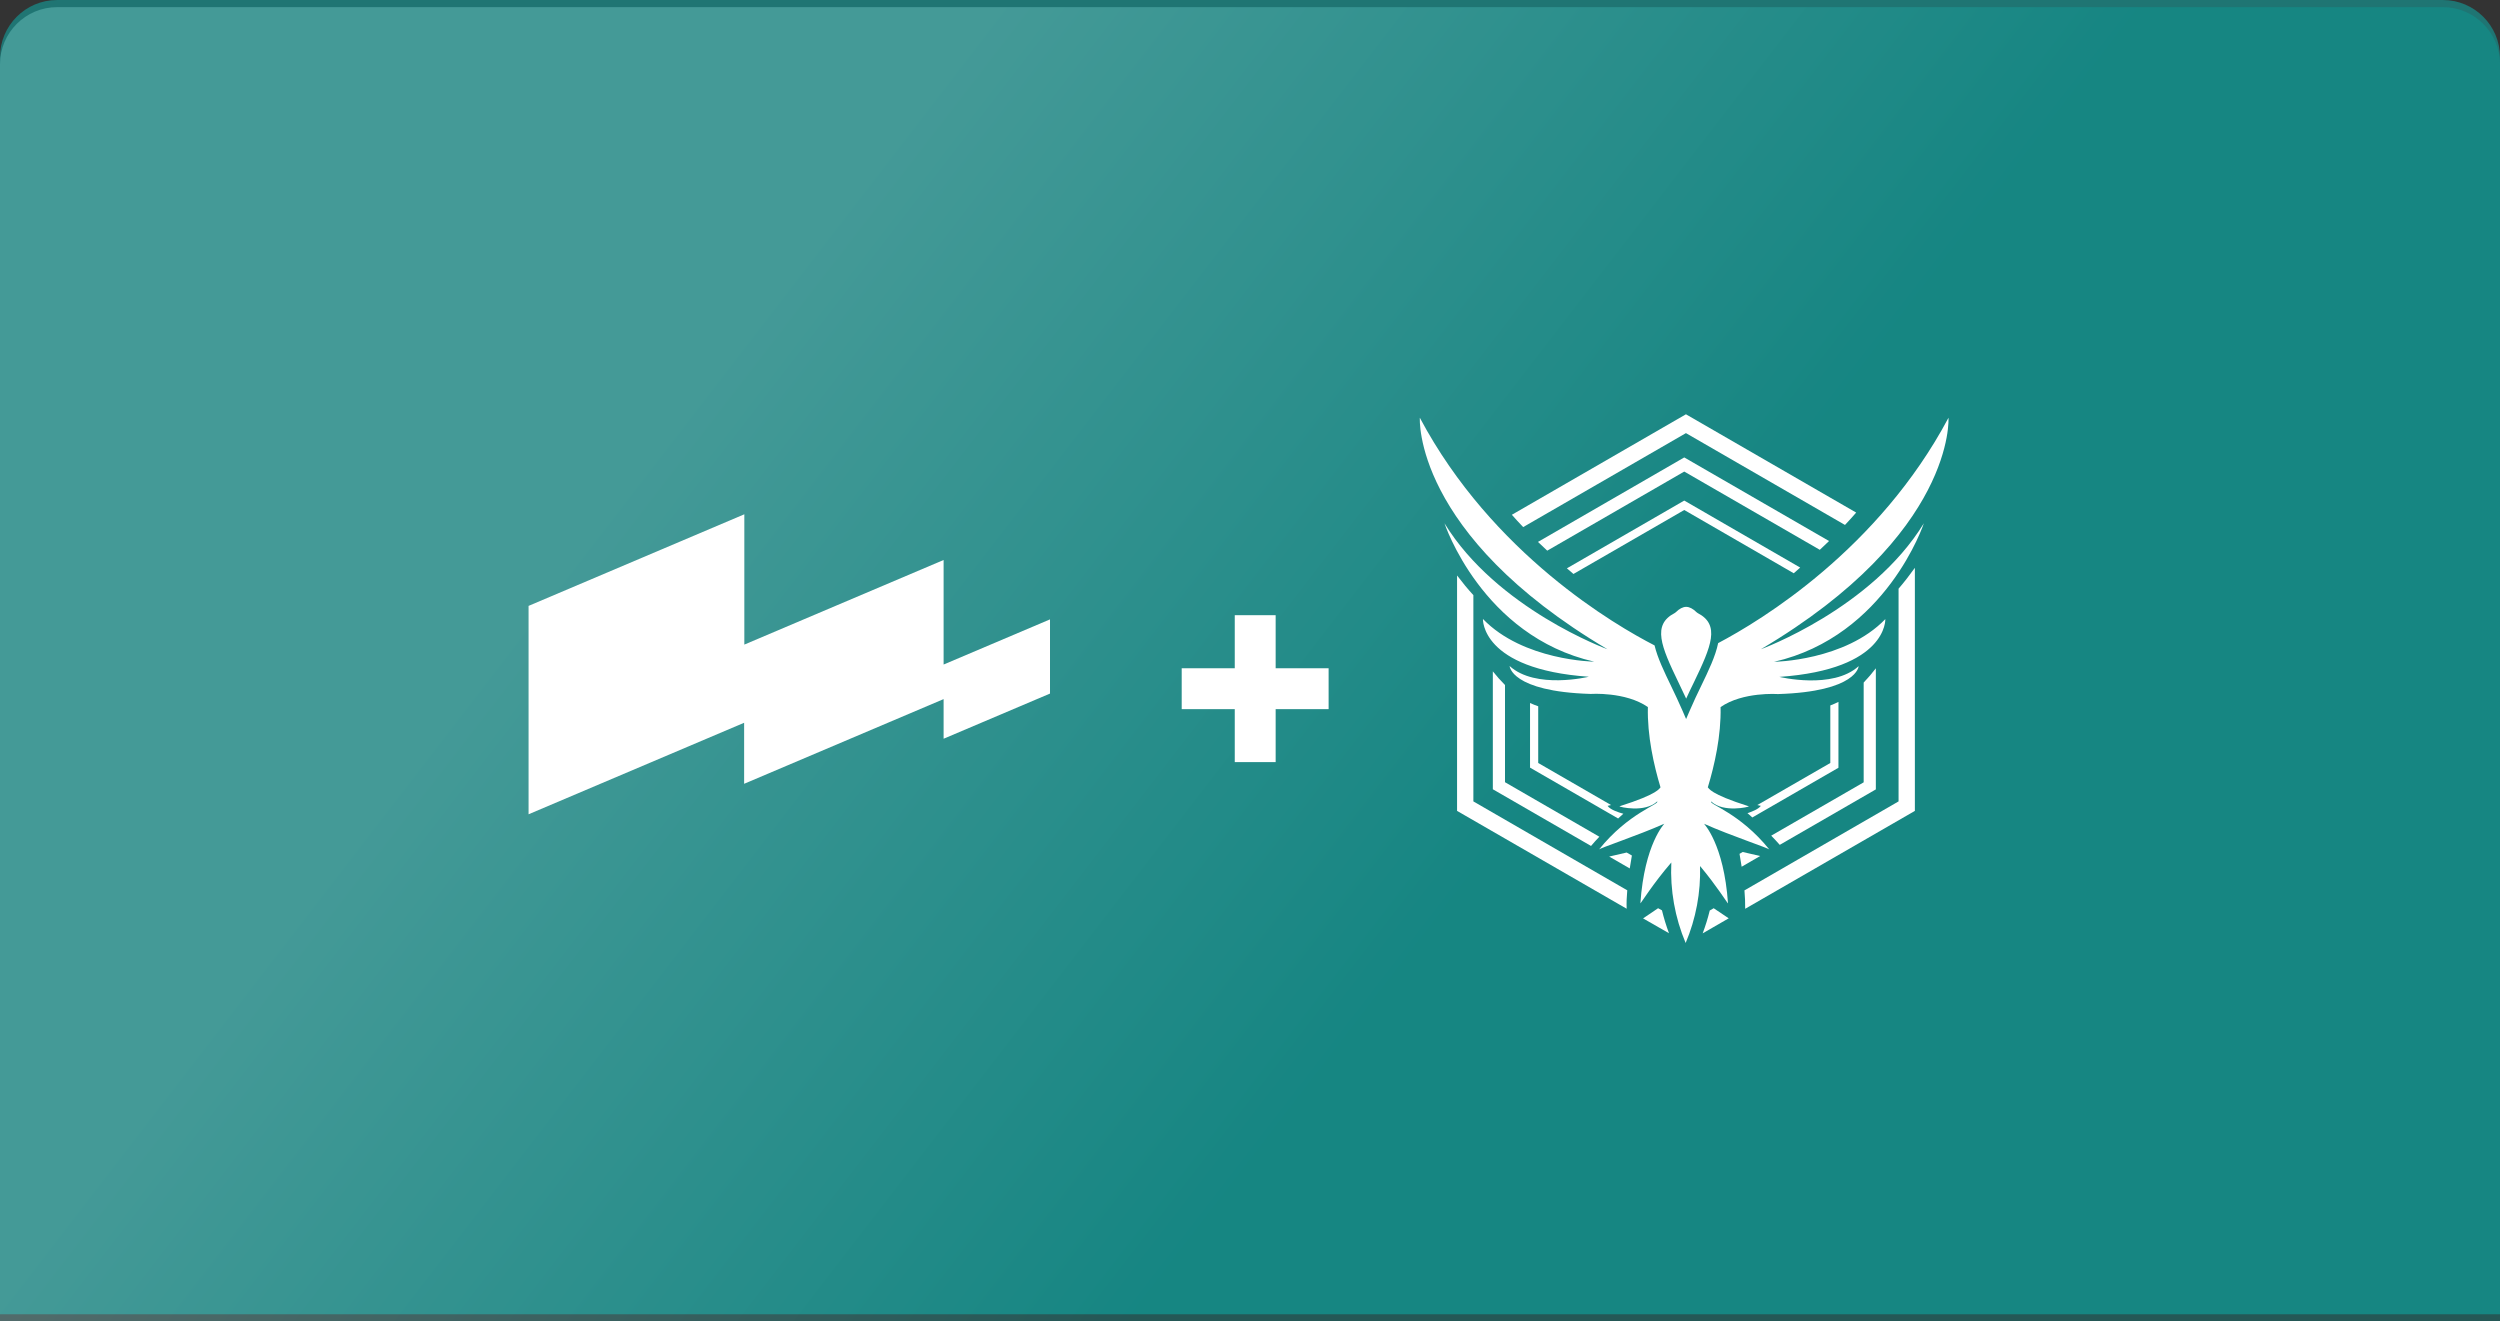 <svg width="350" height="185" viewBox="0 0 350 185" fill="none" xmlns="http://www.w3.org/2000/svg">
<rect x="0" y="0" width="350" height="185" fill="#333333" stroke="none"/>
<path d="M0 8C0 3.582 3.582 0 8 0H342C346.418 0 350 3.582 350 8V184H0V8Z" fill="#00D7D2" fill-opacity="0.4"/>
<path d="M0 9C0 4.582 3.582 1 8 1H342C346.418 1 350 4.582 350 9V185H0V9Z" fill="url(#paint0_linear_1691_254)" fill-opacity="0.3"/>
<path d="M219.366 79.566C219.707 79.852 220.003 80.115 220.283 80.356L235.795 71.401L251.124 80.258L252.027 79.461L235.795 70.079L219.366 79.566Z" fill="white"/>
<path d="M257.385 98.264C257.014 98.449 256.633 98.615 256.244 98.761V106.818L246.025 112.707C246.321 112.786 246.519 112.82 246.519 112.82C246.178 113.276 245.333 113.62 244.645 113.842L245.327 114.445L257.382 107.485L257.385 98.264Z" fill="white"/>
<path d="M238.374 130.67L242.019 128.564L239.917 127.151L239.365 127.471C239.098 128.556 238.767 129.624 238.374 130.67V130.67Z" fill="white"/>
<path d="M225.055 112.82C225.055 112.82 225.256 112.786 225.552 112.707L215.35 106.818V98.877C214.968 98.748 214.583 98.591 214.205 98.421V107.468L226.536 114.588C226.819 114.325 227.071 114.097 227.269 113.923C226.56 113.736 225.44 113.358 225.055 112.82Z" fill="white"/>
<path d="M215.316 75.867C215.752 76.286 216.184 76.698 216.614 77.093L235.795 66.019L254.772 76.974C255.202 76.574 255.633 76.164 256.067 75.744L235.795 64.04L215.316 75.867Z" fill="white"/>
<path d="M262.618 93.563C262.088 94.26 261.519 94.927 260.914 95.559V109.526L247.97 116.993C248.382 117.419 248.788 117.851 249.166 118.28L262.618 110.514V93.563Z" fill="white"/>
<path d="M213.245 73.792L236.031 60.637L258.298 73.493C258.843 72.917 259.368 72.338 259.865 71.762L236.031 58L211.661 72.069C212.165 72.648 212.7 73.223 213.245 73.792Z" fill="white"/>
<path d="M227.817 124.644L206.272 112.196V83.32C205.502 82.486 204.725 81.535 203.989 80.568V113.525L227.732 127.222C227.701 126.418 227.732 125.529 227.817 124.644Z" fill="white"/>
<path d="M265.799 82.417V112.196L244.223 124.654C244.298 125.539 244.339 126.429 244.325 127.232L268.082 113.525V79.495C267.37 80.483 266.59 81.504 265.799 82.417Z" fill="white"/>
<path d="M228.464 119.772L227.732 119.353L225.286 119.919L228.165 121.581C228.284 120.835 228.389 120.202 228.464 119.772Z" fill="white"/>
<path d="M223.91 117.143L210.7 109.509V95.9C210.096 95.297 209.527 94.659 208.997 93.989V110.497L222.745 118.434C223.1 118.004 223.502 117.568 223.91 117.143Z" fill="white"/>
<path d="M233.659 130.653C233.268 129.605 232.939 128.534 232.675 127.447L232.133 127.151L230.031 128.575L233.659 130.653Z" fill="white"/>
<path d="M243.978 119.278L243.535 119.537C243.603 119.915 243.712 120.559 243.831 121.343L246.423 119.844L243.978 119.278Z" fill="white"/>
<path d="M234.991 95.546C235.332 96.281 235.71 97.034 236.064 97.808C236.405 97.034 236.783 96.281 237.137 95.546C239.604 90.436 240.844 87.469 237.679 85.831L237.536 85.728C237.025 85.217 236.514 84.959 236.064 84.959C235.615 84.959 235.104 85.217 234.593 85.728L234.45 85.831C231.285 87.469 232.525 90.439 234.991 95.546Z" fill="white"/>
<path d="M269.342 73.257C262.018 85.231 246.519 90.896 246.519 90.896C273.814 74.739 272.789 58.487 272.789 58.487C262.999 76.899 246.577 86.853 240.54 90.037C240.172 91.867 239.178 93.924 238.156 96.043C237.628 97.136 237.079 98.267 236.579 99.45L236.054 100.666L235.53 99.45C235.029 98.284 234.48 97.15 233.952 96.043C232.992 94.05 232.052 92.105 231.639 90.358C226.206 87.568 208.932 77.573 198.777 58.487C198.777 58.487 197.755 74.739 225.048 90.896C225.048 90.896 209.552 85.231 202.225 73.257C202.225 73.257 207.447 89.053 223.188 92.633C223.188 92.633 213.255 92.504 207.61 86.655C207.61 86.655 207.287 93.686 222.435 94.745C222.435 94.745 214.989 96.554 211.344 93.24C211.344 93.24 211.524 96.809 222.667 97.15C222.667 97.15 227.575 96.809 230.703 98.99C230.604 102.992 231.537 107.138 232.471 110.231C232.31 110.343 232.263 111.134 226.717 112.884C226.717 112.97 230.273 113.831 232 112.203C232.385 112.592 227.977 113.801 223.849 118.945C223.897 118.744 229.241 116.999 233.005 115.32C233.05 115.293 230.226 118.103 229.653 126.469C229.749 126.439 231.397 123.744 233.986 120.747C233.804 124.605 234.489 128.456 235.989 132.015V118.975V132.022C237.429 128.616 238.117 124.94 238.006 121.244C240.353 124.041 241.828 126.449 241.92 126.476C241.348 118.11 238.514 115.3 238.565 115.327C242.312 117.006 247.673 118.75 247.725 118.951C243.596 113.808 239.188 112.598 239.57 112.21C241.297 113.828 244.867 112.966 244.853 112.891C239.246 111.12 239.263 110.33 239.093 110.231C240.033 107.138 240.973 102.996 240.881 98.99C244.008 96.82 248.89 97.171 248.89 97.171C260.029 96.83 260.213 93.26 260.213 93.26C256.568 96.575 249.118 94.766 249.118 94.766C264.27 93.706 263.946 86.675 263.946 86.675C258.302 92.524 248.368 92.654 248.368 92.654C264.12 89.053 269.342 73.257 269.342 73.257Z" fill="white"/>
<path d="M172.866 106.695V86.127H178.591V106.695H172.866ZM165.438 99.28V93.556H186.006V99.28H165.438Z" fill="white"/>
<path d="M74 84.825L104.206 72V90.244L132.105 78.399V93.036L147 86.713V97.1L132.105 103.424V97.875L104.178 109.732V101.188L74 114V84.825Z" fill="white"/>
<defs>
<linearGradient id="paint0_linear_1691_254" x1="-17.797" y1="1" x2="181.606" y2="154.689" gradientUnits="userSpaceOnUse">
<stop offset="0.495" stop-color="#99EFED"/>
<stop offset="1" stop-color="#00ACA8"/>
</linearGradient>
</defs>
</svg>

